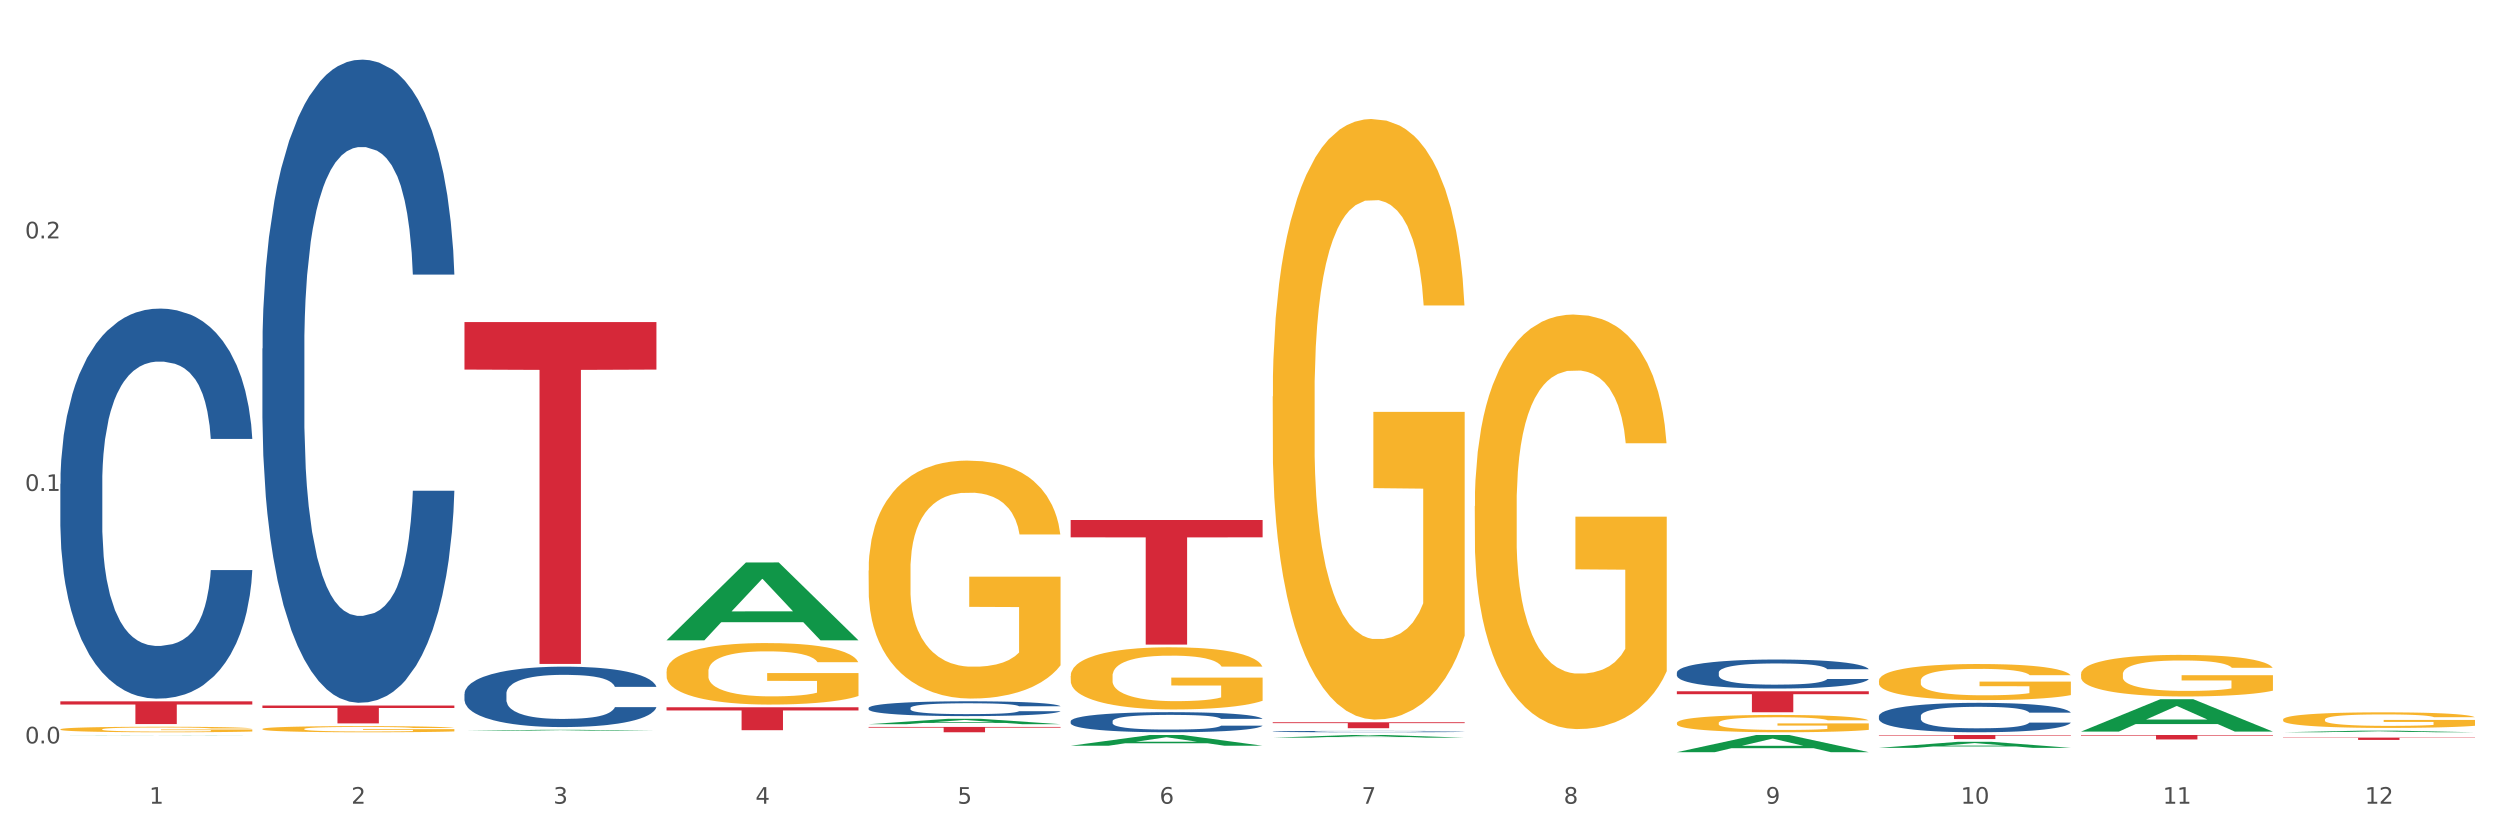 <?xml version="1.0" encoding="utf-8" standalone="no"?>
<!DOCTYPE svg PUBLIC "-//W3C//DTD SVG 1.1//EN"
  "http://www.w3.org/Graphics/SVG/1.1/DTD/svg11.dtd">
<svg xmlns:xlink="http://www.w3.org/1999/xlink" width="1080pt" height="360pt" viewBox="0 0 1080 360" xmlns="http://www.w3.org/2000/svg" version="1.1">
 <rect x="0" y="0" width="1080" height="360" fill="#333333" stroke="none"/>
 <defs>
  <style type="text/css">*{stroke-linejoin: round; stroke-linecap: butt}</style>
 </defs>
 <g id="figure_1">
  <g id="patch_1">
   <path d="M 0 360 
L 1080 360 
L 1080 0 
L 0 0 
z
" style="fill: #ffffff; stroke: #ffffff; stroke-linejoin: miter"/>
  </g>
  <g id="axes_1">
   <g id="matplotlib.axis_1">
    <g id="xtick_1">
     <g id="text_1">
      <!-- 1 -->
      <g style="fill: #4d4d4d" transform="translate(64.476 347.204) scale(0.096 -0.096)">
       <defs>
        <path id="DejaVuSans-31" d="M 794 531 
L 1825 531 
L 1825 4091 
L 703 3866 
L 703 4441 
L 1819 4666 
L 2450 4666 
L 2450 531 
L 3481 531 
L 3481 0 
L 794 0 
L 794 531 
z
" transform="scale(0.016)"/>
       </defs>
       <use xlink:href="#DejaVuSans-31"/>
      </g>
     </g>
    </g>
    <g id="xtick_2">
     <g id="text_2">
      <!-- 2 -->
      <g style="fill: #4d4d4d" transform="translate(151.768 347.204) scale(0.096 -0.096)">
       <defs>
        <path id="DejaVuSans-32" d="M 1228 531 
L 3431 531 
L 3431 0 
L 469 0 
L 469 531 
Q 828 903 1448 1529 
Q 2069 2156 2228 2338 
Q 2531 2678 2651 2914 
Q 2772 3150 2772 3378 
Q 2772 3750 2511 3984 
Q 2250 4219 1831 4219 
Q 1534 4219 1204 4116 
Q 875 4013 500 3803 
L 500 4441 
Q 881 4594 1212 4672 
Q 1544 4750 1819 4750 
Q 2544 4750 2975 4387 
Q 3406 4025 3406 3419 
Q 3406 3131 3298 2873 
Q 3191 2616 2906 2266 
Q 2828 2175 2409 1742 
Q 1991 1309 1228 531 
z
" transform="scale(0.016)"/>
       </defs>
       <use xlink:href="#DejaVuSans-32"/>
      </g>
     </g>
    </g>
    <g id="xtick_3">
     <g id="text_3">
      <!-- 3 -->
      <g style="fill: #4d4d4d" transform="translate(239.059 347.204) scale(0.096 -0.096)">
       <defs>
        <path id="DejaVuSans-33" d="M 2597 2516 
Q 3050 2419 3304 2112 
Q 3559 1806 3559 1356 
Q 3559 666 3084 287 
Q 2609 -91 1734 -91 
Q 1441 -91 1130 -33 
Q 819 25 488 141 
L 488 750 
Q 750 597 1062 519 
Q 1375 441 1716 441 
Q 2309 441 2620 675 
Q 2931 909 2931 1356 
Q 2931 1769 2642 2001 
Q 2353 2234 1838 2234 
L 1294 2234 
L 1294 2753 
L 1863 2753 
Q 2328 2753 2575 2939 
Q 2822 3125 2822 3475 
Q 2822 3834 2567 4026 
Q 2313 4219 1838 4219 
Q 1578 4219 1281 4162 
Q 984 4106 628 3988 
L 628 4550 
Q 988 4650 1302 4700 
Q 1616 4750 1894 4750 
Q 2613 4750 3031 4423 
Q 3450 4097 3450 3541 
Q 3450 3153 3228 2886 
Q 3006 2619 2597 2516 
z
" transform="scale(0.016)"/>
       </defs>
       <use xlink:href="#DejaVuSans-33"/>
      </g>
     </g>
    </g>
    <g id="xtick_4">
     <g id="text_4">
      <!-- 4 -->
      <g style="fill: #4d4d4d" transform="translate(326.351 347.204) scale(0.096 -0.096)">
       <defs>
        <path id="DejaVuSans-34" d="M 2419 4116 
L 825 1625 
L 2419 1625 
L 2419 4116 
z
M 2253 4666 
L 3047 4666 
L 3047 1625 
L 3713 1625 
L 3713 1100 
L 3047 1100 
L 3047 0 
L 2419 0 
L 2419 1100 
L 313 1100 
L 313 1709 
L 2253 4666 
z
" transform="scale(0.016)"/>
       </defs>
       <use xlink:href="#DejaVuSans-34"/>
      </g>
     </g>
    </g>
    <g id="xtick_5">
     <g id="text_5">
      <!-- 5 -->
      <g style="fill: #4d4d4d" transform="translate(413.642 347.204) scale(0.096 -0.096)">
       <defs>
        <path id="DejaVuSans-35" d="M 691 4666 
L 3169 4666 
L 3169 4134 
L 1269 4134 
L 1269 2991 
Q 1406 3038 1543 3061 
Q 1681 3084 1819 3084 
Q 2600 3084 3056 2656 
Q 3513 2228 3513 1497 
Q 3513 744 3044 326 
Q 2575 -91 1722 -91 
Q 1428 -91 1123 -41 
Q 819 9 494 109 
L 494 744 
Q 775 591 1075 516 
Q 1375 441 1709 441 
Q 2250 441 2565 725 
Q 2881 1009 2881 1497 
Q 2881 1984 2565 2268 
Q 2250 2553 1709 2553 
Q 1456 2553 1204 2497 
Q 953 2441 691 2322 
L 691 4666 
z
" transform="scale(0.016)"/>
       </defs>
       <use xlink:href="#DejaVuSans-35"/>
      </g>
     </g>
    </g>
    <g id="xtick_6">
     <g id="text_6">
      <!-- 6 -->
      <g style="fill: #4d4d4d" transform="translate(500.934 347.204) scale(0.096 -0.096)">
       <defs>
        <path id="DejaVuSans-36" d="M 2113 2584 
Q 1688 2584 1439 2293 
Q 1191 2003 1191 1497 
Q 1191 994 1439 701 
Q 1688 409 2113 409 
Q 2538 409 2786 701 
Q 3034 994 3034 1497 
Q 3034 2003 2786 2293 
Q 2538 2584 2113 2584 
z
M 3366 4563 
L 3366 3988 
Q 3128 4100 2886 4159 
Q 2644 4219 2406 4219 
Q 1781 4219 1451 3797 
Q 1122 3375 1075 2522 
Q 1259 2794 1537 2939 
Q 1816 3084 2150 3084 
Q 2853 3084 3261 2657 
Q 3669 2231 3669 1497 
Q 3669 778 3244 343 
Q 2819 -91 2113 -91 
Q 1303 -91 875 529 
Q 447 1150 447 2328 
Q 447 3434 972 4092 
Q 1497 4750 2381 4750 
Q 2619 4750 2861 4703 
Q 3103 4656 3366 4563 
z
" transform="scale(0.016)"/>
       </defs>
       <use xlink:href="#DejaVuSans-36"/>
      </g>
     </g>
    </g>
    <g id="xtick_7">
     <g id="text_7">
      <!-- 7 -->
      <g style="fill: #4d4d4d" transform="translate(588.225 347.204) scale(0.096 -0.096)">
       <defs>
        <path id="DejaVuSans-37" d="M 525 4666 
L 3525 4666 
L 3525 4397 
L 1831 0 
L 1172 0 
L 2766 4134 
L 525 4134 
L 525 4666 
z
" transform="scale(0.016)"/>
       </defs>
       <use xlink:href="#DejaVuSans-37"/>
      </g>
     </g>
    </g>
    <g id="xtick_8">
     <g id="text_8">
      <!-- 8 -->
      <g style="fill: #4d4d4d" transform="translate(675.517 347.204) scale(0.096 -0.096)">
       <defs>
        <path id="DejaVuSans-38" d="M 2034 2216 
Q 1584 2216 1326 1975 
Q 1069 1734 1069 1313 
Q 1069 891 1326 650 
Q 1584 409 2034 409 
Q 2484 409 2743 651 
Q 3003 894 3003 1313 
Q 3003 1734 2745 1975 
Q 2488 2216 2034 2216 
z
M 1403 2484 
Q 997 2584 770 2862 
Q 544 3141 544 3541 
Q 544 4100 942 4425 
Q 1341 4750 2034 4750 
Q 2731 4750 3128 4425 
Q 3525 4100 3525 3541 
Q 3525 3141 3298 2862 
Q 3072 2584 2669 2484 
Q 3125 2378 3379 2068 
Q 3634 1759 3634 1313 
Q 3634 634 3220 271 
Q 2806 -91 2034 -91 
Q 1263 -91 848 271 
Q 434 634 434 1313 
Q 434 1759 690 2068 
Q 947 2378 1403 2484 
z
M 1172 3481 
Q 1172 3119 1398 2916 
Q 1625 2713 2034 2713 
Q 2441 2713 2670 2916 
Q 2900 3119 2900 3481 
Q 2900 3844 2670 4047 
Q 2441 4250 2034 4250 
Q 1625 4250 1398 4047 
Q 1172 3844 1172 3481 
z
" transform="scale(0.016)"/>
       </defs>
       <use xlink:href="#DejaVuSans-38"/>
      </g>
     </g>
    </g>
    <g id="xtick_9">
     <g id="text_9">
      <!-- 9 -->
      <g style="fill: #4d4d4d" transform="translate(762.808 347.204) scale(0.096 -0.096)">
       <defs>
        <path id="DejaVuSans-39" d="M 703 97 
L 703 672 
Q 941 559 1184 500 
Q 1428 441 1663 441 
Q 2288 441 2617 861 
Q 2947 1281 2994 2138 
Q 2813 1869 2534 1725 
Q 2256 1581 1919 1581 
Q 1219 1581 811 2004 
Q 403 2428 403 3163 
Q 403 3881 828 4315 
Q 1253 4750 1959 4750 
Q 2769 4750 3195 4129 
Q 3622 3509 3622 2328 
Q 3622 1225 3098 567 
Q 2575 -91 1691 -91 
Q 1453 -91 1209 -44 
Q 966 3 703 97 
z
M 1959 2075 
Q 2384 2075 2632 2365 
Q 2881 2656 2881 3163 
Q 2881 3666 2632 3958 
Q 2384 4250 1959 4250 
Q 1534 4250 1286 3958 
Q 1038 3666 1038 3163 
Q 1038 2656 1286 2365 
Q 1534 2075 1959 2075 
z
" transform="scale(0.016)"/>
       </defs>
       <use xlink:href="#DejaVuSans-39"/>
      </g>
     </g>
    </g>
    <g id="xtick_10">
     <g id="text_10">
      <!-- 10 -->
      <g style="fill: #4d4d4d" transform="translate(847.046 347.204) scale(0.096 -0.096)">
       <defs>
        <path id="DejaVuSans-30" d="M 2034 4250 
Q 1547 4250 1301 3770 
Q 1056 3291 1056 2328 
Q 1056 1369 1301 889 
Q 1547 409 2034 409 
Q 2525 409 2770 889 
Q 3016 1369 3016 2328 
Q 3016 3291 2770 3770 
Q 2525 4250 2034 4250 
z
M 2034 4750 
Q 2819 4750 3233 4129 
Q 3647 3509 3647 2328 
Q 3647 1150 3233 529 
Q 2819 -91 2034 -91 
Q 1250 -91 836 529 
Q 422 1150 422 2328 
Q 422 3509 836 4129 
Q 1250 4750 2034 4750 
z
" transform="scale(0.016)"/>
       </defs>
       <use xlink:href="#DejaVuSans-31"/>
       <use xlink:href="#DejaVuSans-30" transform="translate(63.623 0)"/>
      </g>
     </g>
    </g>
    <g id="xtick_11">
     <g id="text_11">
      <!-- 11 -->
      <g style="fill: #4d4d4d" transform="translate(934.337 347.204) scale(0.096 -0.096)">
       <use xlink:href="#DejaVuSans-31"/>
       <use xlink:href="#DejaVuSans-31" transform="translate(63.623 0)"/>
      </g>
     </g>
    </g>
    <g id="xtick_12">
     <g id="text_12">
      <!-- 12 -->
      <g style="fill: #4d4d4d" transform="translate(1021.629 347.204) scale(0.096 -0.096)">
       <use xlink:href="#DejaVuSans-31"/>
       <use xlink:href="#DejaVuSans-32" transform="translate(63.623 0)"/>
      </g>
     </g>
    </g>
    <g id="xtick_13"/>
    <g id="xtick_14"/>
    <g id="xtick_15"/>
    <g id="xtick_16"/>
    <g id="xtick_17"/>
    <g id="xtick_18"/>
    <g id="xtick_19"/>
    <g id="xtick_20"/>
    <g id="xtick_21"/>
    <g id="xtick_22"/>
    <g id="xtick_23"/>
   </g>
   <g id="matplotlib.axis_2">
    <g id="ytick_1">
     <g id="text_13">
      <!-- 0.0 -->
      <g style="fill: #4d4d4d" transform="translate(10.8 321.16) scale(0.096 -0.096)">
       <defs>
        <path id="DejaVuSans-2e" d="M 684 794 
L 1344 794 
L 1344 0 
L 684 0 
L 684 794 
z
" transform="scale(0.016)"/>
       </defs>
       <use xlink:href="#DejaVuSans-30"/>
       <use xlink:href="#DejaVuSans-2e" transform="translate(63.623 0)"/>
       <use xlink:href="#DejaVuSans-30" transform="translate(95.41 0)"/>
      </g>
     </g>
    </g>
    <g id="ytick_2">
     <g id="text_14">
      <!-- 0.1 -->
      <g style="fill: #4d4d4d" transform="translate(10.8 212.076) scale(0.096 -0.096)">
       <use xlink:href="#DejaVuSans-30"/>
       <use xlink:href="#DejaVuSans-2e" transform="translate(63.623 0)"/>
       <use xlink:href="#DejaVuSans-31" transform="translate(95.41 0)"/>
      </g>
     </g>
    </g>
    <g id="ytick_3">
     <g id="text_15">
      <!-- 0.2 -->
      <g style="fill: #4d4d4d" transform="translate(10.8 102.993) scale(0.096 -0.096)">
       <use xlink:href="#DejaVuSans-30"/>
       <use xlink:href="#DejaVuSans-2e" transform="translate(63.623 0)"/>
       <use xlink:href="#DejaVuSans-32" transform="translate(95.41 0)"/>
      </g>
     </g>
    </g>
    <g id="ytick_4"/>
    <g id="ytick_5"/>
    <g id="ytick_6"/>
   </g>
   <g id="PolyCollection_1">
    <path d="M 26.067 317.602 
L 26.152 317.602 
L 60.349 317.513 
L 74.541 317.513 
L 108.994 317.603 
L 92.579 317.603 
L 85.142 317.582 
L 49.834 317.582 
L 49.577 317.582 
L 42.396 317.603 
L 26.067 317.603 
L 26.067 317.602 
L 54.279 317.569 
L 80.696 317.569 
L 67.616 317.532 
L 67.445 317.532 
L 67.274 317.532 
L 54.194 317.569 
L 54.279 317.569 
L 26.067 317.602 
z
" clip-path="url(#p6ba749f382)" style="fill: #109648"/>
    <path d="M 811.69 317.513 
L 894.617 317.513 
L 894.617 317.759 
L 861.997 317.761 
L 861.997 319.284 
L 844.114 319.284 
L 844.114 317.761 
L 811.69 317.759 
L 811.69 317.514 
L 811.69 317.513 
z
" clip-path="url(#p6ba749f382)" style="fill: #d62839"/>
    <path d="M 113.358 314.914 
L 113.456 314.911 
L 113.456 314.824 
L 113.652 314.749 
L 114.631 314.566 
L 116.1 314.416 
L 117.177 314.335 
L 118.254 314.27 
L 119.527 314.204 
L 121.093 314.136 
L 123.932 314.036 
L 125.695 313.985 
L 127.849 313.932 
L 131.765 313.854 
L 134.604 313.81 
L 137.541 313.774 
L 142.339 313.73 
L 145.472 313.71 
L 148.801 313.696 
L 152.815 313.686 
L 155.85 313.684 
L 162.508 313.691 
L 168.186 313.713 
L 170.928 313.73 
L 174.452 313.759 
L 176.312 313.779 
L 179.348 313.817 
L 182.481 313.869 
L 184.634 313.912 
L 187.865 313.995 
L 190.313 314.078 
L 192.565 314.18 
L 193.74 314.25 
L 194.621 314.316 
L 195.404 314.391 
L 196.187 314.51 
L 178.564 314.51 
L 177.879 314.425 
L 176.802 314.345 
L 175.235 314.267 
L 173.865 314.219 
L 171.515 314.158 
L 169.361 314.119 
L 167.109 314.09 
L 164.368 314.065 
L 162.214 314.053 
L 159.179 314.044 
L 153.206 314.046 
L 149.192 314.065 
L 146.451 314.09 
L 144.689 314.112 
L 143.122 314.136 
L 141.36 314.17 
L 139.304 314.221 
L 137.835 314.267 
L 136.367 314.326 
L 135.192 314.384 
L 134.115 314.452 
L 133.234 314.525 
L 132.548 314.6 
L 131.961 314.693 
L 131.471 314.846 
L 131.471 315.179 
L 131.667 315.254 
L 132.157 315.354 
L 132.744 315.429 
L 133.723 315.519 
L 134.604 315.58 
L 136.269 315.668 
L 138.129 315.74 
L 139.597 315.787 
L 141.066 315.826 
L 143.612 315.879 
L 146.451 315.923 
L 148.899 315.95 
L 152.227 315.974 
L 154.479 315.984 
L 156.437 315.988 
L 161.235 315.988 
L 164.662 315.981 
L 168.48 315.964 
L 171.417 315.942 
L 173.865 315.915 
L 176.606 315.872 
L 178.368 315.83 
L 178.368 315.322 
L 156.829 315.32 
L 156.829 314.982 
L 196.285 314.982 
L 196.285 315.974 
L 194.621 316.025 
L 192.761 316.071 
L 190.803 316.112 
L 187.865 316.163 
L 184.341 316.212 
L 181.208 316.246 
L 177.879 316.275 
L 173.963 316.302 
L 168.872 316.326 
L 165.738 316.336 
L 161.822 316.343 
L 157.221 316.346 
L 153.206 316.341 
L 149.29 316.329 
L 145.178 316.307 
L 141.164 316.275 
L 138.129 316.244 
L 135.094 316.205 
L 131.863 316.154 
L 129.317 316.105 
L 127.359 316.061 
L 125.205 316.005 
L 122.855 315.932 
L 121.093 315.867 
L 119.527 315.799 
L 117.862 315.711 
L 116.687 315.636 
L 115.512 315.541 
L 114.827 315.471 
L 114.044 315.361 
L 113.456 315.208 
L 113.358 314.914 
z
" clip-path="url(#p6ba749f382)" style="fill: #f7b32b"/>
    <path d="M 549.816 312.025 
L 632.743 312.025 
L 632.743 312.38 
L 600.122 312.382 
L 600.122 314.578 
L 582.24 314.578 
L 582.24 312.382 
L 549.816 312.38 
L 549.816 312.027 
L 549.816 312.025 
z
" clip-path="url(#p6ba749f382)" style="fill: #d62839"/>
    <path d="M 462.524 224.64 
L 545.451 224.64 
L 545.451 232.119 
L 512.831 232.169 
L 512.831 278.455 
L 494.948 278.455 
L 494.948 232.169 
L 462.524 232.119 
L 462.524 224.691 
L 462.524 224.64 
z
" clip-path="url(#p6ba749f382)" style="fill: #d62839"/>
    <path d="M 375.233 314.022 
L 458.16 314.022 
L 458.16 314.345 
L 425.539 314.347 
L 425.539 316.346 
L 407.657 316.346 
L 407.657 314.347 
L 375.233 314.345 
L 375.233 314.024 
L 375.233 314.022 
z
" clip-path="url(#p6ba749f382)" style="fill: #d62839"/>
    <path d="M 287.941 305.548 
L 370.868 305.548 
L 370.868 306.923 
L 338.248 306.933 
L 338.248 315.448 
L 320.365 315.448 
L 320.365 306.933 
L 287.941 306.923 
L 287.941 305.557 
L 287.941 305.548 
z
" clip-path="url(#p6ba749f382)" style="fill: #d62839"/>
    <path d="M 200.65 139.136 
L 283.577 139.136 
L 283.577 159.66 
L 250.956 159.798 
L 250.956 286.825 
L 233.074 286.825 
L 233.074 159.798 
L 200.65 159.66 
L 200.65 139.274 
L 200.65 139.136 
z
" clip-path="url(#p6ba749f382)" style="fill: #d62839"/>
    <path d="M 113.358 304.777 
L 196.285 304.777 
L 196.285 305.852 
L 163.665 305.859 
L 163.665 312.517 
L 145.782 312.517 
L 145.782 305.859 
L 113.358 305.852 
L 113.358 304.784 
L 113.358 304.777 
z
" clip-path="url(#p6ba749f382)" style="fill: #d62839"/>
    <path d="M 26.067 302.986 
L 108.994 302.986 
L 108.994 304.348 
L 76.373 304.357 
L 76.373 312.789 
L 58.491 312.789 
L 58.491 304.357 
L 26.067 304.348 
L 26.067 302.995 
L 26.067 302.986 
z
" clip-path="url(#p6ba749f382)" style="fill: #d62839"/>
    <path d="M 26.067 209.019 
L 26.165 208.865 
L 26.165 204.556 
L 26.459 198.708 
L 27.537 187.935 
L 28.91 179.779 
L 31.262 170.237 
L 32.536 166.236 
L 34.203 161.773 
L 37.634 154.54 
L 41.555 148.384 
L 44.299 144.998 
L 46.358 142.844 
L 50.965 138.996 
L 53.611 137.303 
L 56.356 135.918 
L 58.708 134.995 
L 62.629 133.918 
L 65.766 133.456 
L 69.393 133.302 
L 72.432 133.456 
L 76.45 134.072 
L 82.332 135.918 
L 84.586 136.996 
L 87.625 138.842 
L 90.762 141.305 
L 93.31 143.767 
L 96.251 147.307 
L 99.29 151.924 
L 102.23 157.772 
L 104.289 163.158 
L 105.955 168.852 
L 107.426 175.778 
L 108.504 183.318 
L 108.994 189.628 
L 91.056 189.628 
L 90.566 183.934 
L 89.585 177.778 
L 88.605 173.623 
L 87.527 170.237 
L 85.861 166.39 
L 84.39 163.928 
L 81.94 161.003 
L 79.685 159.157 
L 77.823 158.079 
L 75.568 157.156 
L 70.765 156.233 
L 67.334 156.233 
L 65.178 156.54 
L 62.531 157.31 
L 60.277 158.387 
L 57.63 160.234 
L 55.572 162.235 
L 53.513 164.851 
L 52.337 166.698 
L 50.573 170.083 
L 49.396 172.853 
L 47.828 177.624 
L 46.946 181.01 
L 45.377 189.782 
L 44.691 196.246 
L 44.397 200.709 
L 44.201 205.633 
L 44.201 229.641 
L 44.789 240.414 
L 45.279 245.031 
L 46.064 250.263 
L 47.534 257.035 
L 49.69 263.652 
L 51.945 268.423 
L 53.807 271.347 
L 55.572 273.502 
L 57.336 275.194 
L 59.493 276.733 
L 61.257 277.657 
L 63.904 278.58 
L 67.04 279.042 
L 69.491 279.042 
L 74.49 278.272 
L 76.745 277.503 
L 78.901 276.426 
L 81.254 274.733 
L 83.116 272.886 
L 84.194 271.501 
L 85.959 268.577 
L 87.331 265.499 
L 88.507 261.959 
L 89.291 258.881 
L 90.174 254.265 
L 90.86 249.032 
L 91.056 246.262 
L 108.994 246.262 
L 108.602 251.802 
L 107.916 257.189 
L 106.543 264.422 
L 105.465 268.577 
L 103.799 273.656 
L 102.034 277.965 
L 99.584 282.735 
L 97.329 286.275 
L 94.977 289.353 
L 92.428 292.123 
L 87.821 295.97 
L 86.155 297.048 
L 82.626 298.895 
L 79.881 299.972 
L 75.862 301.049 
L 71.745 301.665 
L 67.432 301.819 
L 63.61 301.511 
L 59.395 300.587 
L 56.748 299.664 
L 53.807 298.279 
L 50.377 296.124 
L 47.142 293.508 
L 44.103 290.43 
L 41.26 286.891 
L 38.614 282.889 
L 35.183 276.272 
L 32.634 269.808 
L 30.772 263.806 
L 29.498 258.728 
L 28.223 252.264 
L 27.537 247.801 
L 26.459 237.028 
L 26.067 227.025 
L 26.067 209.019 
z
" clip-path="url(#p6ba749f382)" style="fill: #255c99"/>
    <path d="M 113.358 150.602 
L 113.456 150.348 
L 113.456 143.243 
L 113.751 133.601 
L 114.829 115.839 
L 116.201 102.39 
L 118.554 86.658 
L 119.828 80.061 
L 121.494 72.702 
L 124.925 60.776 
L 128.846 50.626 
L 131.591 45.044 
L 133.649 41.492 
L 138.256 35.148 
L 140.903 32.357 
L 143.647 30.073 
L 146 28.551 
L 149.921 26.774 
L 153.058 26.013 
L 156.684 25.759 
L 159.723 26.013 
L 163.742 27.028 
L 169.623 30.073 
L 171.878 31.849 
L 174.916 34.894 
L 178.053 38.954 
L 180.602 43.014 
L 183.542 48.85 
L 186.581 56.463 
L 189.522 66.105 
L 191.58 74.986 
L 193.247 84.374 
L 194.717 95.793 
L 195.795 108.226 
L 196.285 118.63 
L 178.347 118.63 
L 177.857 109.241 
L 176.877 99.092 
L 175.897 92.241 
L 174.818 86.658 
L 173.152 80.315 
L 171.682 76.255 
L 169.231 71.433 
L 166.977 68.389 
L 165.114 66.612 
L 162.86 65.09 
L 158.057 63.567 
L 154.626 63.567 
L 152.469 64.075 
L 149.823 65.344 
L 147.568 67.12 
L 144.922 70.165 
L 142.863 73.463 
L 140.805 77.777 
L 139.628 80.822 
L 137.864 86.404 
L 136.688 90.972 
L 135.119 98.838 
L 134.237 104.42 
L 132.669 118.884 
L 131.983 129.541 
L 131.689 136.9 
L 131.493 145.019 
L 131.493 184.603 
L 132.081 202.366 
L 132.571 209.978 
L 133.355 218.605 
L 134.825 229.77 
L 136.982 240.681 
L 139.236 248.547 
L 141.099 253.368 
L 142.863 256.921 
L 144.628 259.712 
L 146.784 262.249 
L 148.548 263.772 
L 151.195 265.294 
L 154.332 266.055 
L 156.782 266.055 
L 161.781 264.787 
L 164.036 263.518 
L 166.192 261.742 
L 168.545 258.951 
L 170.407 255.906 
L 171.486 253.622 
L 173.25 248.801 
L 174.622 243.726 
L 175.799 237.89 
L 176.583 232.815 
L 177.465 225.203 
L 178.151 216.575 
L 178.347 212.008 
L 196.285 212.008 
L 195.893 221.143 
L 195.207 230.024 
L 193.835 241.95 
L 192.757 248.801 
L 191.09 257.174 
L 189.326 264.279 
L 186.875 272.145 
L 184.621 277.981 
L 182.268 283.056 
L 179.72 287.624 
L 175.113 293.967 
L 173.446 295.743 
L 169.917 298.788 
L 167.173 300.565 
L 163.154 302.341 
L 159.037 303.356 
L 154.724 303.61 
L 150.901 303.102 
L 146.686 301.58 
L 144.039 300.057 
L 141.099 297.773 
L 137.668 294.221 
L 134.433 289.907 
L 131.395 284.832 
L 128.552 278.996 
L 125.905 272.399 
L 122.475 261.488 
L 119.926 250.831 
L 118.064 240.935 
L 116.789 232.561 
L 115.515 221.904 
L 114.829 214.545 
L 113.751 196.783 
L 113.358 180.29 
L 113.358 150.602 
z
" clip-path="url(#p6ba749f382)" style="fill: #255c99"/>
    <path d="M 200.65 299.721 
L 200.748 299.697 
L 200.748 299.03 
L 201.042 298.124 
L 202.12 296.455 
L 203.493 295.191 
L 205.845 293.713 
L 207.119 293.093 
L 208.786 292.402 
L 212.217 291.281 
L 216.137 290.328 
L 218.882 289.803 
L 220.941 289.47 
L 225.548 288.874 
L 228.194 288.611 
L 230.939 288.397 
L 233.291 288.254 
L 237.212 288.087 
L 240.349 288.015 
L 243.976 287.992 
L 247.014 288.015 
L 251.033 288.111 
L 256.915 288.397 
L 259.169 288.564 
L 262.208 288.85 
L 265.345 289.231 
L 267.893 289.613 
L 270.834 290.161 
L 273.873 290.876 
L 276.813 291.782 
L 278.872 292.617 
L 280.538 293.499 
L 282.008 294.571 
L 283.087 295.74 
L 283.577 296.717 
L 265.639 296.717 
L 265.149 295.835 
L 264.168 294.881 
L 263.188 294.238 
L 262.11 293.713 
L 260.444 293.117 
L 258.973 292.736 
L 256.523 292.283 
L 254.268 291.997 
L 252.406 291.83 
L 250.151 291.687 
L 245.348 291.544 
L 241.917 291.544 
L 239.761 291.591 
L 237.114 291.711 
L 234.86 291.877 
L 232.213 292.164 
L 230.155 292.473 
L 228.096 292.879 
L 226.92 293.165 
L 225.156 293.689 
L 223.979 294.118 
L 222.411 294.857 
L 221.529 295.382 
L 219.96 296.741 
L 219.274 297.742 
L 218.98 298.434 
L 218.784 299.196 
L 218.784 302.915 
L 219.372 304.584 
L 219.862 305.299 
L 220.646 306.11 
L 222.117 307.159 
L 224.273 308.184 
L 226.528 308.923 
L 228.39 309.376 
L 230.155 309.71 
L 231.919 309.972 
L 234.076 310.211 
L 235.84 310.354 
L 238.487 310.497 
L 241.623 310.568 
L 244.074 310.568 
L 249.073 310.449 
L 251.327 310.33 
L 253.484 310.163 
L 255.837 309.901 
L 257.699 309.615 
L 258.777 309.4 
L 260.542 308.947 
L 261.914 308.47 
L 263.09 307.922 
L 263.874 307.445 
L 264.757 306.73 
L 265.443 305.919 
L 265.639 305.49 
L 283.577 305.49 
L 283.185 306.348 
L 282.499 307.183 
L 281.126 308.303 
L 280.048 308.947 
L 278.382 309.734 
L 276.617 310.401 
L 274.167 311.14 
L 271.912 311.689 
L 269.56 312.165 
L 267.011 312.595 
L 262.404 313.191 
L 260.738 313.357 
L 257.209 313.644 
L 254.464 313.81 
L 250.445 313.977 
L 246.328 314.073 
L 242.015 314.097 
L 238.192 314.049 
L 233.978 313.906 
L 231.331 313.763 
L 228.39 313.548 
L 224.959 313.214 
L 221.725 312.809 
L 218.686 312.332 
L 215.843 311.784 
L 213.197 311.164 
L 209.766 310.139 
L 207.217 309.138 
L 205.355 308.208 
L 204.081 307.421 
L 202.806 306.42 
L 202.12 305.729 
L 201.042 304.06 
L 200.65 302.51 
L 200.65 299.721 
z
" clip-path="url(#p6ba749f382)" style="fill: #255c99"/>
    <path d="M 898.982 317.513 
L 981.909 317.513 
L 981.909 317.783 
L 949.288 317.785 
L 949.288 319.458 
L 931.406 319.458 
L 931.406 317.785 
L 898.982 317.783 
L 898.982 317.515 
L 898.982 317.513 
z
" clip-path="url(#p6ba749f382)" style="fill: #d62839"/>
    <path d="M 375.233 305.83 
L 375.331 305.824 
L 375.331 305.66 
L 375.625 305.438 
L 376.703 305.028 
L 378.076 304.718 
L 380.428 304.355 
L 381.702 304.203 
L 383.369 304.034 
L 386.799 303.759 
L 390.72 303.525 
L 393.465 303.396 
L 395.523 303.314 
L 400.131 303.168 
L 402.777 303.103 
L 405.522 303.051 
L 407.874 303.016 
L 411.795 302.975 
L 414.932 302.957 
L 418.559 302.951 
L 421.597 302.957 
L 425.616 302.981 
L 431.498 303.051 
L 433.752 303.092 
L 436.791 303.162 
L 439.928 303.256 
L 442.476 303.349 
L 445.417 303.484 
L 448.456 303.659 
L 451.396 303.882 
L 453.455 304.086 
L 455.121 304.303 
L 456.591 304.566 
L 457.67 304.853 
L 458.16 305.093 
L 440.222 305.093 
L 439.732 304.876 
L 438.751 304.642 
L 437.771 304.484 
L 436.693 304.355 
L 435.026 304.209 
L 433.556 304.116 
L 431.106 304.004 
L 428.851 303.934 
L 426.989 303.893 
L 424.734 303.858 
L 419.931 303.823 
L 416.5 303.823 
L 414.344 303.835 
L 411.697 303.864 
L 409.443 303.905 
L 406.796 303.975 
L 404.738 304.051 
L 402.679 304.151 
L 401.503 304.221 
L 399.738 304.35 
L 398.562 304.455 
L 396.994 304.636 
L 396.112 304.765 
L 394.543 305.098 
L 393.857 305.344 
L 393.563 305.514 
L 393.367 305.701 
L 393.367 306.614 
L 393.955 307.023 
L 394.445 307.199 
L 395.229 307.398 
L 396.7 307.655 
L 398.856 307.907 
L 401.111 308.088 
L 402.973 308.199 
L 404.738 308.281 
L 406.502 308.345 
L 408.658 308.404 
L 410.423 308.439 
L 413.069 308.474 
L 416.206 308.492 
L 418.657 308.492 
L 423.656 308.462 
L 425.91 308.433 
L 428.067 308.392 
L 430.419 308.328 
L 432.282 308.258 
L 433.36 308.205 
L 435.125 308.094 
L 436.497 307.977 
L 437.673 307.842 
L 438.457 307.725 
L 439.339 307.55 
L 440.026 307.351 
L 440.222 307.245 
L 458.16 307.245 
L 457.768 307.456 
L 457.082 307.661 
L 455.709 307.936 
L 454.631 308.094 
L 452.965 308.287 
L 451.2 308.451 
L 448.75 308.632 
L 446.495 308.767 
L 444.143 308.884 
L 441.594 308.989 
L 436.987 309.135 
L 435.321 309.176 
L 431.792 309.246 
L 429.047 309.287 
L 425.028 309.328 
L 420.911 309.352 
L 416.598 309.357 
L 412.775 309.346 
L 408.56 309.311 
L 405.914 309.276 
L 402.973 309.223 
L 399.542 309.141 
L 396.308 309.042 
L 393.269 308.925 
L 390.426 308.79 
L 387.78 308.638 
L 384.349 308.386 
L 381.8 308.141 
L 379.938 307.912 
L 378.664 307.719 
L 377.389 307.474 
L 376.703 307.304 
L 375.625 306.894 
L 375.233 306.514 
L 375.233 305.83 
z
" clip-path="url(#p6ba749f382)" style="fill: #255c99"/>
    <path d="M 549.816 316.015 
L 549.914 316.014 
L 549.914 315.999 
L 550.208 315.978 
L 551.286 315.94 
L 552.658 315.911 
L 555.011 315.876 
L 556.285 315.862 
L 557.952 315.846 
L 561.382 315.82 
L 565.303 315.799 
L 568.048 315.786 
L 570.106 315.779 
L 574.713 315.765 
L 577.36 315.759 
L 580.105 315.754 
L 582.457 315.751 
L 586.378 315.747 
L 589.515 315.745 
L 593.142 315.745 
L 596.18 315.745 
L 600.199 315.747 
L 606.081 315.754 
L 608.335 315.758 
L 611.374 315.765 
L 614.511 315.773 
L 617.059 315.782 
L 620 315.795 
L 623.038 315.811 
L 625.979 315.832 
L 628.038 315.851 
L 629.704 315.872 
L 631.174 315.896 
L 632.253 315.923 
L 632.743 315.946 
L 614.805 315.946 
L 614.314 315.925 
L 613.334 315.903 
L 612.354 315.889 
L 611.276 315.876 
L 609.609 315.863 
L 608.139 315.854 
L 605.689 315.844 
L 603.434 315.837 
L 601.572 315.833 
L 599.317 315.83 
L 594.514 315.827 
L 591.083 315.827 
L 588.927 315.828 
L 586.28 315.83 
L 584.026 315.834 
L 581.379 315.841 
L 579.321 315.848 
L 577.262 315.857 
L 576.086 315.864 
L 574.321 315.876 
L 573.145 315.886 
L 571.577 315.903 
L 570.695 315.915 
L 569.126 315.946 
L 568.44 315.969 
L 568.146 315.985 
L 567.95 316.003 
L 567.95 316.088 
L 568.538 316.127 
L 569.028 316.143 
L 569.812 316.162 
L 571.283 316.186 
L 573.439 316.21 
L 575.694 316.227 
L 577.556 316.237 
L 579.321 316.245 
L 581.085 316.251 
L 583.241 316.256 
L 585.006 316.26 
L 587.652 316.263 
L 590.789 316.265 
L 593.24 316.265 
L 598.239 316.262 
L 600.493 316.259 
L 602.65 316.255 
L 605.002 316.249 
L 606.865 316.243 
L 607.943 316.238 
L 609.707 316.227 
L 611.08 316.216 
L 612.256 316.204 
L 613.04 316.193 
L 613.922 316.176 
L 614.609 316.158 
L 614.805 316.148 
L 632.743 316.148 
L 632.351 316.167 
L 631.664 316.187 
L 630.292 316.212 
L 629.214 316.227 
L 627.547 316.245 
L 625.783 316.261 
L 623.333 316.278 
L 621.078 316.29 
L 618.725 316.301 
L 616.177 316.311 
L 611.57 316.325 
L 609.903 316.329 
L 606.375 316.335 
L 603.63 316.339 
L 599.611 316.343 
L 595.494 316.345 
L 591.181 316.346 
L 587.358 316.345 
L 583.143 316.341 
L 580.497 316.338 
L 577.556 316.333 
L 574.125 316.325 
L 570.891 316.316 
L 567.852 316.305 
L 565.009 316.293 
L 562.363 316.278 
L 558.932 316.255 
L 556.383 316.232 
L 554.521 316.21 
L 553.247 316.192 
L 551.972 316.169 
L 551.286 316.153 
L 550.208 316.115 
L 549.816 316.079 
L 549.816 316.015 
z
" clip-path="url(#p6ba749f382)" style="fill: #255c99"/>
    <path d="M 724.399 290.552 
L 724.497 290.541 
L 724.497 290.22 
L 724.791 289.784 
L 725.869 288.982 
L 727.241 288.375 
L 729.594 287.665 
L 730.868 287.367 
L 732.535 287.034 
L 735.965 286.496 
L 739.886 286.038 
L 742.631 285.785 
L 744.689 285.625 
L 749.296 285.339 
L 751.943 285.213 
L 754.688 285.109 
L 757.04 285.041 
L 760.961 284.961 
L 764.098 284.926 
L 767.725 284.915 
L 770.763 284.926 
L 774.782 284.972 
L 780.664 285.109 
L 782.918 285.19 
L 785.957 285.327 
L 789.093 285.51 
L 791.642 285.694 
L 794.583 285.957 
L 797.621 286.301 
L 800.562 286.737 
L 802.621 287.138 
L 804.287 287.561 
L 805.757 288.077 
L 806.835 288.639 
L 807.326 289.108 
L 789.388 289.108 
L 788.897 288.684 
L 787.917 288.226 
L 786.937 287.917 
L 785.859 287.665 
L 784.192 287.378 
L 782.722 287.195 
L 780.271 286.977 
L 778.017 286.84 
L 776.155 286.759 
L 773.9 286.691 
L 769.097 286.622 
L 765.666 286.622 
L 763.51 286.645 
L 760.863 286.702 
L 758.609 286.782 
L 755.962 286.92 
L 753.903 287.069 
L 751.845 287.264 
L 750.669 287.401 
L 748.904 287.653 
L 747.728 287.859 
L 746.16 288.215 
L 745.277 288.467 
L 743.709 289.12 
L 743.023 289.601 
L 742.729 289.933 
L 742.533 290.3 
L 742.533 292.087 
L 743.121 292.89 
L 743.611 293.233 
L 744.395 293.623 
L 745.866 294.127 
L 748.022 294.62 
L 750.277 294.975 
L 752.139 295.193 
L 753.903 295.353 
L 755.668 295.479 
L 757.824 295.594 
L 759.589 295.662 
L 762.235 295.731 
L 765.372 295.765 
L 767.823 295.765 
L 772.822 295.708 
L 775.076 295.651 
L 777.233 295.571 
L 779.585 295.445 
L 781.448 295.307 
L 782.526 295.204 
L 784.29 294.986 
L 785.663 294.757 
L 786.839 294.494 
L 787.623 294.264 
L 788.505 293.921 
L 789.191 293.531 
L 789.388 293.325 
L 807.326 293.325 
L 806.934 293.737 
L 806.247 294.138 
L 804.875 294.677 
L 803.797 294.986 
L 802.13 295.364 
L 800.366 295.685 
L 797.915 296.04 
L 795.661 296.304 
L 793.308 296.533 
L 790.76 296.739 
L 786.153 297.026 
L 784.486 297.106 
L 780.958 297.244 
L 778.213 297.324 
L 774.194 297.404 
L 770.077 297.45 
L 765.764 297.461 
L 761.941 297.438 
L 757.726 297.37 
L 755.08 297.301 
L 752.139 297.198 
L 748.708 297.037 
L 745.474 296.843 
L 742.435 296.613 
L 739.592 296.35 
L 736.946 296.052 
L 733.515 295.559 
L 730.966 295.078 
L 729.104 294.631 
L 727.829 294.253 
L 726.555 293.772 
L 725.869 293.439 
L 724.791 292.637 
L 724.399 291.893 
L 724.399 290.552 
z
" clip-path="url(#p6ba749f382)" style="fill: #255c99"/>
    <path d="M 811.69 309.338 
L 811.788 309.327 
L 811.788 309.001 
L 812.082 308.56 
L 813.161 307.746 
L 814.533 307.13 
L 816.885 306.41 
L 818.16 306.107 
L 819.826 305.77 
L 823.257 305.224 
L 827.178 304.759 
L 829.922 304.504 
L 831.981 304.341 
L 836.588 304.05 
L 839.234 303.923 
L 841.979 303.818 
L 844.332 303.748 
L 848.253 303.667 
L 851.389 303.632 
L 855.016 303.62 
L 858.055 303.632 
L 862.074 303.679 
L 867.955 303.818 
L 870.21 303.899 
L 873.248 304.039 
L 876.385 304.225 
L 878.933 304.411 
L 881.874 304.678 
L 884.913 305.027 
L 887.854 305.468 
L 889.912 305.875 
L 891.578 306.305 
L 893.049 306.828 
L 894.127 307.397 
L 894.617 307.874 
L 876.679 307.874 
L 876.189 307.444 
L 875.209 306.979 
L 874.228 306.665 
L 873.15 306.41 
L 871.484 306.119 
L 870.013 305.933 
L 867.563 305.712 
L 865.308 305.573 
L 863.446 305.491 
L 861.191 305.422 
L 856.388 305.352 
L 852.958 305.352 
L 850.801 305.375 
L 848.154 305.433 
L 845.9 305.515 
L 843.253 305.654 
L 841.195 305.805 
L 839.136 306.003 
L 837.96 306.142 
L 836.196 306.398 
L 835.019 306.607 
L 833.451 306.967 
L 832.569 307.223 
L 831.001 307.885 
L 830.314 308.374 
L 830.02 308.711 
L 829.824 309.082 
L 829.824 310.895 
L 830.412 311.709 
L 830.903 312.058 
L 831.687 312.453 
L 833.157 312.964 
L 835.314 313.464 
L 837.568 313.824 
L 839.43 314.045 
L 841.195 314.207 
L 842.959 314.335 
L 845.116 314.452 
L 846.88 314.521 
L 849.527 314.591 
L 852.664 314.626 
L 855.114 314.626 
L 860.113 314.568 
L 862.368 314.51 
L 864.524 314.428 
L 866.877 314.3 
L 868.739 314.161 
L 869.817 314.056 
L 871.582 313.836 
L 872.954 313.603 
L 874.13 313.336 
L 874.915 313.103 
L 875.797 312.755 
L 876.483 312.36 
L 876.679 312.15 
L 894.617 312.15 
L 894.225 312.569 
L 893.539 312.976 
L 892.167 313.522 
L 891.088 313.836 
L 889.422 314.219 
L 887.657 314.544 
L 885.207 314.905 
L 882.952 315.172 
L 880.6 315.404 
L 878.051 315.614 
L 873.444 315.904 
L 871.778 315.986 
L 868.249 316.125 
L 865.504 316.206 
L 861.486 316.288 
L 857.369 316.334 
L 853.056 316.346 
L 849.233 316.323 
L 845.018 316.253 
L 842.371 316.183 
L 839.43 316.078 
L 836 315.916 
L 832.765 315.718 
L 829.726 315.486 
L 826.884 315.219 
L 824.237 314.916 
L 820.806 314.417 
L 818.258 313.929 
L 816.395 313.475 
L 815.121 313.092 
L 813.847 312.604 
L 813.161 312.267 
L 812.082 311.453 
L 811.69 310.698 
L 811.69 309.338 
z
" clip-path="url(#p6ba749f382)" style="fill: #255c99"/>
    <path d="M 986.273 310.843 
L 986.371 310.837 
L 986.371 310.615 
L 986.567 310.424 
L 987.546 309.962 
L 989.014 309.581 
L 990.091 309.377 
L 991.168 309.211 
L 992.441 309.045 
L 994.008 308.872 
L 996.847 308.62 
L 998.609 308.491 
L 1000.763 308.355 
L 1004.68 308.158 
L 1007.519 308.047 
L 1010.456 307.955 
L 1015.253 307.844 
L 1018.386 307.795 
L 1021.715 307.758 
L 1025.729 307.733 
L 1028.765 307.727 
L 1035.422 307.745 
L 1041.101 307.801 
L 1043.842 307.844 
L 1047.367 307.918 
L 1049.227 307.967 
L 1052.262 308.066 
L 1055.395 308.195 
L 1057.549 308.306 
L 1060.78 308.515 
L 1063.228 308.725 
L 1065.48 308.983 
L 1066.654 309.162 
L 1067.536 309.328 
L 1068.319 309.519 
L 1069.102 309.821 
L 1051.479 309.821 
L 1050.794 309.605 
L 1049.717 309.402 
L 1048.15 309.205 
L 1046.779 309.082 
L 1044.43 308.928 
L 1042.276 308.829 
L 1040.024 308.755 
L 1037.282 308.694 
L 1035.129 308.663 
L 1032.093 308.638 
L 1026.121 308.645 
L 1022.107 308.694 
L 1019.366 308.755 
L 1017.603 308.811 
L 1016.037 308.872 
L 1014.274 308.959 
L 1012.218 309.088 
L 1010.75 309.205 
L 1009.281 309.353 
L 1008.106 309.5 
L 1007.029 309.673 
L 1006.148 309.858 
L 1005.463 310.049 
L 1004.875 310.283 
L 1004.386 310.671 
L 1004.386 311.514 
L 1004.582 311.705 
L 1005.071 311.958 
L 1005.659 312.148 
L 1006.638 312.376 
L 1007.519 312.53 
L 1009.183 312.752 
L 1011.043 312.937 
L 1012.512 313.054 
L 1013.981 313.152 
L 1016.526 313.288 
L 1019.366 313.399 
L 1021.813 313.466 
L 1025.142 313.528 
L 1027.394 313.552 
L 1029.352 313.565 
L 1034.149 313.565 
L 1037.576 313.546 
L 1041.395 313.503 
L 1044.332 313.448 
L 1046.779 313.38 
L 1049.521 313.269 
L 1051.283 313.165 
L 1051.283 311.877 
L 1029.744 311.871 
L 1029.744 311.015 
L 1069.2 311.015 
L 1069.2 313.528 
L 1067.536 313.657 
L 1065.675 313.774 
L 1063.717 313.879 
L 1060.78 314.008 
L 1057.255 314.131 
L 1054.122 314.218 
L 1050.794 314.291 
L 1046.877 314.359 
L 1041.786 314.421 
L 1038.653 314.445 
L 1034.737 314.464 
L 1030.135 314.47 
L 1026.121 314.458 
L 1022.205 314.427 
L 1018.093 314.371 
L 1014.079 314.291 
L 1011.043 314.211 
L 1008.008 314.113 
L 1004.777 313.984 
L 1002.232 313.86 
L 1000.274 313.75 
L 998.12 313.608 
L 995.77 313.423 
L 994.008 313.257 
L 992.441 313.084 
L 990.777 312.863 
L 989.602 312.672 
L 988.427 312.432 
L 987.742 312.253 
L 986.958 311.976 
L 986.371 311.588 
L 986.273 310.843 
z
" clip-path="url(#p6ba749f382)" style="fill: #f7b32b"/>
    <path d="M 898.982 291.213 
L 899.08 291.196 
L 899.08 290.606 
L 899.275 290.097 
L 900.254 288.866 
L 901.723 287.849 
L 902.8 287.307 
L 903.877 286.864 
L 905.15 286.421 
L 906.716 285.962 
L 909.556 285.289 
L 911.318 284.945 
L 913.472 284.584 
L 917.388 284.059 
L 920.227 283.763 
L 923.165 283.517 
L 927.962 283.222 
L 931.095 283.09 
L 934.424 282.992 
L 938.438 282.926 
L 941.473 282.91 
L 948.131 282.959 
L 953.809 283.107 
L 956.551 283.222 
L 960.075 283.419 
L 961.936 283.55 
L 964.971 283.812 
L 968.104 284.157 
L 970.258 284.452 
L 973.489 285.01 
L 975.936 285.568 
L 978.188 286.257 
L 979.363 286.733 
L 980.244 287.176 
L 981.027 287.685 
L 981.811 288.489 
L 964.187 288.489 
L 963.502 287.915 
L 962.425 287.373 
L 960.859 286.848 
L 959.488 286.52 
L 957.138 286.11 
L 954.984 285.847 
L 952.732 285.65 
L 949.991 285.486 
L 947.837 285.404 
L 944.802 285.338 
L 938.83 285.355 
L 934.815 285.486 
L 932.074 285.65 
L 930.312 285.798 
L 928.745 285.962 
L 926.983 286.192 
L 924.927 286.536 
L 923.458 286.848 
L 921.99 287.242 
L 920.815 287.636 
L 919.738 288.095 
L 918.857 288.587 
L 918.171 289.096 
L 917.584 289.719 
L 917.094 290.753 
L 917.094 293.001 
L 917.29 293.51 
L 917.78 294.183 
L 918.367 294.691 
L 919.346 295.298 
L 920.227 295.709 
L 921.892 296.299 
L 923.752 296.791 
L 925.221 297.103 
L 926.689 297.366 
L 929.235 297.727 
L 932.074 298.022 
L 934.522 298.203 
L 937.851 298.367 
L 940.102 298.432 
L 942.061 298.465 
L 946.858 298.465 
L 950.285 298.416 
L 954.103 298.301 
L 957.04 298.153 
L 959.488 297.973 
L 962.229 297.678 
L 963.992 297.399 
L 963.992 293.969 
L 942.452 293.953 
L 942.452 291.672 
L 981.909 291.672 
L 981.909 298.367 
L 980.244 298.711 
L 978.384 299.023 
L 976.426 299.302 
L 973.489 299.647 
L 969.964 299.975 
L 966.831 300.204 
L 963.502 300.401 
L 959.586 300.582 
L 954.495 300.746 
L 951.362 300.812 
L 947.445 300.861 
L 942.844 300.877 
L 938.83 300.844 
L 934.913 300.762 
L 930.801 300.615 
L 926.787 300.401 
L 923.752 300.188 
L 920.717 299.925 
L 917.486 299.581 
L 914.94 299.253 
L 912.982 298.957 
L 910.828 298.58 
L 908.479 298.088 
L 906.716 297.645 
L 905.15 297.185 
L 903.485 296.595 
L 902.31 296.086 
L 901.136 295.446 
L 900.45 294.97 
L 899.667 294.232 
L 899.08 293.198 
L 898.982 291.213 
z
" clip-path="url(#p6ba749f382)" style="fill: #f7b32b"/>
    <path d="M 811.69 294.063 
L 811.788 294.049 
L 811.788 293.536 
L 811.984 293.094 
L 812.963 292.026 
L 814.432 291.142 
L 815.509 290.672 
L 816.586 290.288 
L 817.858 289.903 
L 819.425 289.504 
L 822.264 288.92 
L 824.026 288.621 
L 826.18 288.308 
L 830.097 287.852 
L 832.936 287.595 
L 835.873 287.382 
L 840.671 287.125 
L 843.804 287.011 
L 847.132 286.926 
L 851.147 286.869 
L 854.182 286.855 
L 860.839 286.897 
L 866.518 287.025 
L 869.259 287.125 
L 872.784 287.296 
L 874.644 287.41 
L 877.679 287.638 
L 880.812 287.937 
L 882.966 288.194 
L 886.197 288.678 
L 888.645 289.162 
L 890.897 289.761 
L 892.071 290.174 
L 892.953 290.558 
L 893.736 291 
L 894.519 291.698 
L 876.896 291.698 
L 876.211 291.199 
L 875.134 290.729 
L 873.567 290.273 
L 872.196 289.989 
L 869.847 289.632 
L 867.693 289.405 
L 865.441 289.234 
L 862.7 289.091 
L 860.546 289.02 
L 857.51 288.963 
L 851.538 288.977 
L 847.524 289.091 
L 844.783 289.234 
L 843.02 289.362 
L 841.454 289.504 
L 839.691 289.704 
L 837.635 290.003 
L 836.167 290.273 
L 834.698 290.615 
L 833.523 290.957 
L 832.446 291.356 
L 831.565 291.784 
L 830.88 292.225 
L 830.292 292.766 
L 829.803 293.664 
L 829.803 295.616 
L 829.999 296.057 
L 830.488 296.641 
L 831.076 297.083 
L 832.055 297.61 
L 832.936 297.966 
L 834.6 298.479 
L 836.461 298.906 
L 837.929 299.177 
L 839.398 299.405 
L 841.943 299.718 
L 844.783 299.975 
L 847.23 300.131 
L 850.559 300.274 
L 852.811 300.331 
L 854.769 300.359 
L 859.567 300.359 
L 862.993 300.317 
L 866.812 300.217 
L 869.749 300.089 
L 872.196 299.932 
L 874.938 299.676 
L 876.7 299.433 
L 876.7 296.456 
L 855.161 296.442 
L 855.161 294.462 
L 894.617 294.462 
L 894.617 300.274 
L 892.953 300.573 
L 891.092 300.844 
L 889.134 301.086 
L 886.197 301.385 
L 882.672 301.67 
L 879.539 301.869 
L 876.211 302.04 
L 872.294 302.197 
L 867.203 302.339 
L 864.07 302.396 
L 860.154 302.439 
L 855.552 302.453 
L 851.538 302.425 
L 847.622 302.354 
L 843.51 302.226 
L 839.496 302.04 
L 836.461 301.855 
L 833.425 301.627 
L 830.195 301.328 
L 827.649 301.043 
L 825.691 300.787 
L 823.537 300.459 
L 821.187 300.032 
L 819.425 299.647 
L 817.858 299.248 
L 816.194 298.735 
L 815.019 298.294 
L 813.844 297.738 
L 813.159 297.325 
L 812.376 296.684 
L 811.788 295.787 
L 811.69 294.063 
z
" clip-path="url(#p6ba749f382)" style="fill: #f7b32b"/>
    <path d="M 724.399 312.317 
L 724.497 312.31 
L 724.497 312.064 
L 724.692 311.852 
L 725.672 311.339 
L 727.14 310.915 
L 728.217 310.689 
L 729.294 310.504 
L 730.567 310.32 
L 732.133 310.128 
L 734.973 309.848 
L 736.735 309.704 
L 738.889 309.554 
L 742.805 309.335 
L 745.644 309.212 
L 748.582 309.109 
L 753.379 308.986 
L 756.512 308.931 
L 759.841 308.89 
L 763.855 308.863 
L 766.89 308.856 
L 773.548 308.876 
L 779.226 308.938 
L 781.968 308.986 
L 785.492 309.068 
L 787.353 309.123 
L 790.388 309.232 
L 793.521 309.376 
L 795.675 309.499 
L 798.906 309.731 
L 801.353 309.964 
L 803.605 310.251 
L 804.78 310.45 
L 805.661 310.634 
L 806.444 310.846 
L 807.228 311.181 
L 789.605 311.181 
L 788.919 310.942 
L 787.842 310.716 
L 786.276 310.497 
L 784.905 310.361 
L 782.555 310.19 
L 780.401 310.08 
L 778.149 309.998 
L 775.408 309.93 
L 773.254 309.896 
L 770.219 309.868 
L 764.247 309.875 
L 760.233 309.93 
L 757.491 309.998 
L 755.729 310.06 
L 754.162 310.128 
L 752.4 310.224 
L 750.344 310.367 
L 748.875 310.497 
L 747.407 310.662 
L 746.232 310.826 
L 745.155 311.017 
L 744.274 311.223 
L 743.588 311.435 
L 743.001 311.694 
L 742.511 312.125 
L 742.511 313.063 
L 742.707 313.275 
L 743.197 313.555 
L 743.784 313.767 
L 744.763 314.02 
L 745.644 314.191 
L 747.309 314.437 
L 749.169 314.643 
L 750.638 314.773 
L 752.106 314.882 
L 754.652 315.032 
L 757.491 315.156 
L 759.939 315.231 
L 763.268 315.299 
L 765.519 315.327 
L 767.478 315.34 
L 772.275 315.34 
L 775.702 315.32 
L 779.52 315.272 
L 782.457 315.21 
L 784.905 315.135 
L 787.646 315.012 
L 789.409 314.896 
L 789.409 313.466 
L 767.869 313.459 
L 767.869 312.508 
L 807.326 312.508 
L 807.326 315.299 
L 805.661 315.443 
L 803.801 315.573 
L 801.843 315.689 
L 798.906 315.833 
L 795.381 315.97 
L 792.248 316.065 
L 788.919 316.147 
L 785.003 316.223 
L 779.912 316.291 
L 776.779 316.318 
L 772.862 316.339 
L 768.261 316.346 
L 764.247 316.332 
L 760.33 316.298 
L 756.218 316.236 
L 752.204 316.147 
L 749.169 316.058 
L 746.134 315.949 
L 742.903 315.805 
L 740.357 315.669 
L 738.399 315.545 
L 736.245 315.388 
L 733.896 315.183 
L 732.133 314.998 
L 730.567 314.807 
L 728.902 314.561 
L 727.728 314.348 
L 726.553 314.082 
L 725.867 313.883 
L 725.084 313.576 
L 724.497 313.145 
L 724.399 312.317 
z
" clip-path="url(#p6ba749f382)" style="fill: #f7b32b"/>
    <path d="M 637.107 218.634 
L 637.205 218.47 
L 637.205 212.582 
L 637.401 207.512 
L 638.38 195.245 
L 639.849 185.104 
L 640.926 179.707 
L 642.003 175.291 
L 643.275 170.875 
L 644.842 166.295 
L 647.681 159.589 
L 649.443 156.154 
L 651.597 152.556 
L 655.514 147.322 
L 658.353 144.378 
L 661.29 141.925 
L 666.088 138.981 
L 669.221 137.672 
L 672.549 136.691 
L 676.564 136.037 
L 679.599 135.873 
L 686.256 136.364 
L 691.935 137.836 
L 694.676 138.981 
L 698.201 140.943 
L 700.061 142.252 
L 703.096 144.869 
L 706.229 148.304 
L 708.383 151.248 
L 711.614 156.809 
L 714.062 162.37 
L 716.314 169.239 
L 717.489 173.982 
L 718.37 178.398 
L 719.153 183.469 
L 719.936 191.483 
L 702.313 191.483 
L 701.628 185.759 
L 700.551 180.361 
L 698.984 175.127 
L 697.614 171.856 
L 695.264 167.767 
L 693.11 165.15 
L 690.858 163.187 
L 688.117 161.552 
L 685.963 160.734 
L 682.928 160.08 
L 676.955 160.243 
L 672.941 161.552 
L 670.2 163.187 
L 668.437 164.659 
L 666.871 166.295 
L 665.109 168.585 
L 663.053 172.02 
L 661.584 175.127 
L 660.115 179.053 
L 658.94 182.978 
L 657.863 187.558 
L 656.982 192.465 
L 656.297 197.535 
L 655.71 203.75 
L 655.22 214.054 
L 655.22 236.462 
L 655.416 241.532 
L 655.905 248.238 
L 656.493 253.309 
L 657.472 259.36 
L 658.353 263.449 
L 660.017 269.337 
L 661.878 274.244 
L 663.346 277.352 
L 664.815 279.969 
L 667.36 283.567 
L 670.2 286.511 
L 672.647 288.31 
L 675.976 289.946 
L 678.228 290.6 
L 680.186 290.927 
L 684.984 290.927 
L 688.41 290.436 
L 692.229 289.292 
L 695.166 287.82 
L 697.614 286.02 
L 700.355 283.076 
L 702.117 280.296 
L 702.117 246.112 
L 680.578 245.948 
L 680.578 223.214 
L 720.034 223.214 
L 720.034 289.946 
L 718.37 293.381 
L 716.51 296.488 
L 714.551 299.269 
L 711.614 302.703 
L 708.09 305.975 
L 704.957 308.264 
L 701.628 310.227 
L 697.711 312.026 
L 692.62 313.662 
L 689.487 314.316 
L 685.571 314.807 
L 680.969 314.97 
L 676.955 314.643 
L 673.039 313.825 
L 668.927 312.353 
L 664.913 310.227 
L 661.878 308.101 
L 658.843 305.484 
L 655.612 302.049 
L 653.066 298.778 
L 651.108 295.834 
L 648.954 292.072 
L 646.604 287.165 
L 644.842 282.749 
L 643.275 278.17 
L 641.611 272.281 
L 640.436 267.211 
L 639.261 260.832 
L 638.576 256.089 
L 637.793 248.729 
L 637.205 238.425 
L 637.107 218.634 
z
" clip-path="url(#p6ba749f382)" style="fill: #f7b32b"/>
    <path d="M 549.816 171.294 
L 549.914 171.057 
L 549.914 162.527 
L 550.11 155.181 
L 551.089 137.41 
L 552.557 122.719 
L 553.634 114.899 
L 554.711 108.502 
L 555.984 102.104 
L 557.55 95.47 
L 560.39 85.755 
L 562.152 80.779 
L 564.306 75.566 
L 568.222 67.983 
L 571.062 63.718 
L 573.999 60.164 
L 578.796 55.899 
L 581.929 54.003 
L 585.258 52.581 
L 589.272 51.634 
L 592.307 51.397 
L 598.965 52.108 
L 604.643 54.24 
L 607.385 55.899 
L 610.91 58.742 
L 612.77 60.638 
L 615.805 64.429 
L 618.938 69.405 
L 621.092 73.67 
L 624.323 81.726 
L 626.77 89.783 
L 629.022 99.735 
L 630.197 106.606 
L 631.078 113.004 
L 631.862 120.349 
L 632.645 131.96 
L 615.022 131.96 
L 614.336 123.667 
L 613.259 115.847 
L 611.693 108.265 
L 610.322 103.526 
L 607.972 97.602 
L 605.818 93.811 
L 603.567 90.967 
L 600.825 88.598 
L 598.671 87.413 
L 595.636 86.465 
L 589.664 86.702 
L 585.65 88.598 
L 582.908 90.967 
L 581.146 93.1 
L 579.579 95.47 
L 577.817 98.787 
L 575.761 103.763 
L 574.292 108.265 
L 572.824 113.952 
L 571.649 119.639 
L 570.572 126.273 
L 569.691 133.382 
L 569.005 140.727 
L 568.418 149.731 
L 567.929 164.659 
L 567.929 197.121 
L 568.124 204.467 
L 568.614 214.182 
L 569.201 221.527 
L 570.18 230.295 
L 571.062 236.218 
L 572.726 244.749 
L 574.586 251.857 
L 576.055 256.359 
L 577.523 260.15 
L 580.069 265.363 
L 582.908 269.628 
L 585.356 272.235 
L 588.685 274.604 
L 590.937 275.552 
L 592.895 276.026 
L 597.692 276.026 
L 601.119 275.315 
L 604.937 273.657 
L 607.874 271.524 
L 610.322 268.918 
L 613.063 264.652 
L 614.826 260.624 
L 614.826 211.102 
L 593.286 210.865 
L 593.286 177.928 
L 632.743 177.928 
L 632.743 274.604 
L 631.078 279.58 
L 629.218 284.082 
L 627.26 288.111 
L 624.323 293.086 
L 620.798 297.826 
L 617.665 301.143 
L 614.336 303.986 
L 610.42 306.593 
L 605.329 308.962 
L 602.196 309.91 
L 598.28 310.621 
L 593.678 310.858 
L 589.664 310.384 
L 585.748 309.199 
L 581.635 307.067 
L 577.621 303.986 
L 574.586 300.906 
L 571.551 297.115 
L 568.32 292.139 
L 565.775 287.4 
L 563.816 283.135 
L 561.662 277.685 
L 559.313 270.576 
L 557.55 264.178 
L 555.984 257.544 
L 554.319 249.014 
L 553.145 241.668 
L 551.97 232.427 
L 551.284 225.556 
L 550.501 214.893 
L 549.914 199.965 
L 549.816 171.294 
z
" clip-path="url(#p6ba749f382)" style="fill: #f7b32b"/>
    <path d="M 462.524 292.036 
L 462.622 292.012 
L 462.622 291.129 
L 462.818 290.368 
L 463.797 288.528 
L 465.266 287.007 
L 466.343 286.197 
L 467.42 285.535 
L 468.692 284.872 
L 470.259 284.186 
L 473.098 283.18 
L 474.861 282.664 
L 477.014 282.125 
L 480.931 281.34 
L 483.77 280.898 
L 486.707 280.53 
L 491.505 280.088 
L 494.638 279.892 
L 497.967 279.745 
L 501.981 279.647 
L 505.016 279.622 
L 511.673 279.696 
L 517.352 279.917 
L 520.093 280.088 
L 523.618 280.383 
L 525.478 280.579 
L 528.513 280.972 
L 531.646 281.487 
L 533.8 281.928 
L 537.031 282.763 
L 539.479 283.597 
L 541.731 284.627 
L 542.906 285.339 
L 543.787 286.001 
L 544.57 286.762 
L 545.353 287.964 
L 527.73 287.964 
L 527.045 287.105 
L 525.968 286.295 
L 524.401 285.51 
L 523.031 285.02 
L 520.681 284.406 
L 518.527 284.014 
L 516.275 283.719 
L 513.534 283.474 
L 511.38 283.351 
L 508.345 283.253 
L 502.372 283.278 
L 498.358 283.474 
L 495.617 283.719 
L 493.854 283.94 
L 492.288 284.186 
L 490.526 284.529 
L 488.47 285.044 
L 487.001 285.51 
L 485.532 286.099 
L 484.357 286.688 
L 483.281 287.375 
L 482.399 288.111 
L 481.714 288.871 
L 481.127 289.804 
L 480.637 291.349 
L 480.637 294.71 
L 480.833 295.471 
L 481.322 296.477 
L 481.91 297.237 
L 482.889 298.145 
L 483.77 298.759 
L 485.434 299.642 
L 487.295 300.378 
L 488.763 300.844 
L 490.232 301.236 
L 492.777 301.776 
L 495.617 302.218 
L 498.064 302.488 
L 501.393 302.733 
L 503.645 302.831 
L 505.603 302.88 
L 510.401 302.88 
L 513.827 302.807 
L 517.646 302.635 
L 520.583 302.414 
L 523.031 302.144 
L 525.772 301.703 
L 527.534 301.285 
L 527.534 296.158 
L 505.995 296.133 
L 505.995 292.723 
L 545.451 292.723 
L 545.451 302.733 
L 543.787 303.248 
L 541.927 303.714 
L 539.968 304.131 
L 537.031 304.647 
L 533.507 305.137 
L 530.374 305.481 
L 527.045 305.775 
L 523.129 306.045 
L 518.037 306.29 
L 514.904 306.388 
L 510.988 306.462 
L 506.386 306.487 
L 502.372 306.438 
L 498.456 306.315 
L 494.344 306.094 
L 490.33 305.775 
L 487.295 305.456 
L 484.26 305.064 
L 481.029 304.548 
L 478.483 304.058 
L 476.525 303.616 
L 474.371 303.052 
L 472.021 302.316 
L 470.259 301.653 
L 468.692 300.967 
L 467.028 300.083 
L 465.853 299.323 
L 464.678 298.366 
L 463.993 297.654 
L 463.21 296.55 
L 462.622 295.005 
L 462.524 292.036 
z
" clip-path="url(#p6ba749f382)" style="fill: #f7b32b"/>
    <path d="M 375.233 246.481 
L 375.331 246.387 
L 375.331 243.007 
L 375.527 240.097 
L 376.506 233.055 
L 377.974 227.233 
L 379.051 224.135 
L 380.128 221.6 
L 381.401 219.065 
L 382.967 216.436 
L 385.807 212.586 
L 387.569 210.614 
L 389.723 208.549 
L 393.639 205.544 
L 396.479 203.854 
L 399.416 202.445 
L 404.213 200.755 
L 407.346 200.004 
L 410.675 199.441 
L 414.689 199.065 
L 417.724 198.971 
L 424.382 199.253 
L 430.061 200.098 
L 432.802 200.755 
L 436.327 201.882 
L 438.187 202.633 
L 441.222 204.136 
L 444.355 206.107 
L 446.509 207.797 
L 449.74 210.99 
L 452.187 214.182 
L 454.439 218.126 
L 455.614 220.849 
L 456.495 223.384 
L 457.279 226.294 
L 458.062 230.895 
L 440.439 230.895 
L 439.753 227.609 
L 438.676 224.51 
L 437.11 221.506 
L 435.739 219.628 
L 433.389 217.281 
L 431.235 215.778 
L 428.984 214.652 
L 426.242 213.713 
L 424.088 213.243 
L 421.053 212.868 
L 415.081 212.962 
L 411.067 213.713 
L 408.325 214.652 
L 406.563 215.497 
L 404.996 216.436 
L 403.234 217.75 
L 401.178 219.722 
L 399.71 221.506 
L 398.241 223.759 
L 397.066 226.013 
L 395.989 228.642 
L 395.108 231.458 
L 394.423 234.369 
L 393.835 237.937 
L 393.346 243.852 
L 393.346 256.716 
L 393.541 259.626 
L 394.031 263.476 
L 394.618 266.387 
L 395.597 269.861 
L 396.479 272.208 
L 398.143 275.588 
L 400.003 278.405 
L 401.472 280.189 
L 402.94 281.691 
L 405.486 283.757 
L 408.325 285.447 
L 410.773 286.48 
L 414.102 287.419 
L 416.354 287.794 
L 418.312 287.982 
L 423.109 287.982 
L 426.536 287.7 
L 430.354 287.043 
L 433.291 286.198 
L 435.739 285.165 
L 438.481 283.475 
L 440.243 281.879 
L 440.243 262.255 
L 418.703 262.161 
L 418.703 249.11 
L 458.16 249.11 
L 458.16 287.419 
L 456.495 289.39 
L 454.635 291.174 
L 452.677 292.771 
L 449.74 294.742 
L 446.215 296.62 
L 443.082 297.935 
L 439.753 299.061 
L 435.837 300.094 
L 430.746 301.033 
L 427.613 301.409 
L 423.697 301.69 
L 419.095 301.784 
L 415.081 301.597 
L 411.165 301.127 
L 407.053 300.282 
L 403.038 299.061 
L 400.003 297.841 
L 396.968 296.339 
L 393.737 294.367 
L 391.192 292.489 
L 389.234 290.799 
L 387.08 288.639 
L 384.73 285.823 
L 382.967 283.287 
L 381.401 280.658 
L 379.737 277.278 
L 378.562 274.368 
L 377.387 270.706 
L 376.701 267.983 
L 375.918 263.758 
L 375.331 257.842 
L 375.233 246.481 
z
" clip-path="url(#p6ba749f382)" style="fill: #f7b32b"/>
    <path d="M 287.941 290.085 
L 288.039 290.061 
L 288.039 289.187 
L 288.235 288.435 
L 289.214 286.615 
L 290.683 285.11 
L 291.76 284.309 
L 292.837 283.654 
L 294.11 282.998 
L 295.676 282.319 
L 298.515 281.324 
L 300.278 280.814 
L 302.432 280.28 
L 306.348 279.503 
L 309.187 279.066 
L 312.124 278.702 
L 316.922 278.265 
L 320.055 278.071 
L 323.384 277.926 
L 327.398 277.829 
L 330.433 277.804 
L 337.091 277.877 
L 342.769 278.096 
L 345.51 278.265 
L 349.035 278.557 
L 350.895 278.751 
L 353.93 279.139 
L 357.063 279.649 
L 359.217 280.086 
L 362.448 280.911 
L 364.896 281.736 
L 367.148 282.756 
L 368.323 283.459 
L 369.204 284.115 
L 369.987 284.867 
L 370.77 286.056 
L 353.147 286.056 
L 352.462 285.207 
L 351.385 284.406 
L 349.818 283.629 
L 348.448 283.144 
L 346.098 282.537 
L 343.944 282.149 
L 341.692 281.857 
L 338.951 281.615 
L 336.797 281.493 
L 333.762 281.396 
L 327.789 281.421 
L 323.775 281.615 
L 321.034 281.857 
L 319.272 282.076 
L 317.705 282.319 
L 315.943 282.658 
L 313.887 283.168 
L 312.418 283.629 
L 310.949 284.212 
L 309.775 284.794 
L 308.698 285.474 
L 307.816 286.202 
L 307.131 286.954 
L 306.544 287.877 
L 306.054 289.406 
L 306.054 292.731 
L 306.25 293.483 
L 306.739 294.478 
L 307.327 295.231 
L 308.306 296.129 
L 309.187 296.735 
L 310.852 297.609 
L 312.712 298.337 
L 314.18 298.798 
L 315.649 299.187 
L 318.195 299.721 
L 321.034 300.158 
L 323.481 300.425 
L 326.81 300.667 
L 329.062 300.764 
L 331.02 300.813 
L 335.818 300.813 
L 339.244 300.74 
L 343.063 300.57 
L 346 300.352 
L 348.448 300.085 
L 351.189 299.648 
L 352.951 299.235 
L 352.951 294.163 
L 331.412 294.138 
L 331.412 290.765 
L 370.868 290.765 
L 370.868 300.667 
L 369.204 301.177 
L 367.344 301.638 
L 365.386 302.051 
L 362.448 302.56 
L 358.924 303.046 
L 355.791 303.386 
L 352.462 303.677 
L 348.546 303.944 
L 343.454 304.186 
L 340.321 304.284 
L 336.405 304.356 
L 331.804 304.381 
L 327.789 304.332 
L 323.873 304.211 
L 319.761 303.992 
L 315.747 303.677 
L 312.712 303.361 
L 309.677 302.973 
L 306.446 302.463 
L 303.9 301.978 
L 301.942 301.541 
L 299.788 300.983 
L 297.438 300.255 
L 295.676 299.599 
L 294.11 298.92 
L 292.445 298.046 
L 291.27 297.294 
L 290.095 296.347 
L 289.41 295.643 
L 288.627 294.551 
L 288.039 293.022 
L 287.941 290.085 
z
" clip-path="url(#p6ba749f382)" style="fill: #f7b32b"/>
    <path d="M 462.524 311.559 
L 462.622 311.551 
L 462.622 311.329 
L 462.916 311.027 
L 463.995 310.472 
L 465.367 310.051 
L 467.72 309.559 
L 468.994 309.352 
L 470.66 309.122 
L 474.091 308.749 
L 478.012 308.432 
L 480.756 308.257 
L 482.815 308.146 
L 487.422 307.947 
L 490.069 307.86 
L 492.813 307.789 
L 495.166 307.741 
L 499.087 307.685 
L 502.223 307.662 
L 505.85 307.654 
L 508.889 307.662 
L 512.908 307.693 
L 518.789 307.789 
L 521.044 307.844 
L 524.082 307.939 
L 527.219 308.066 
L 529.768 308.193 
L 532.708 308.376 
L 535.747 308.614 
L 538.688 308.916 
L 540.746 309.194 
L 542.413 309.487 
L 543.883 309.845 
L 544.961 310.233 
L 545.451 310.559 
L 527.513 310.559 
L 527.023 310.265 
L 526.043 309.948 
L 525.063 309.733 
L 523.984 309.559 
L 522.318 309.36 
L 520.848 309.233 
L 518.397 309.082 
L 516.143 308.987 
L 514.28 308.932 
L 512.026 308.884 
L 507.223 308.836 
L 503.792 308.836 
L 501.635 308.852 
L 498.989 308.892 
L 496.734 308.948 
L 494.088 309.043 
L 492.029 309.146 
L 489.971 309.281 
L 488.794 309.376 
L 487.03 309.551 
L 485.854 309.694 
L 484.285 309.94 
L 483.403 310.114 
L 481.835 310.567 
L 481.149 310.9 
L 480.854 311.13 
L 480.658 311.384 
L 480.658 312.623 
L 481.247 313.178 
L 481.737 313.417 
L 482.521 313.687 
L 483.991 314.036 
L 486.148 314.377 
L 488.402 314.623 
L 490.265 314.774 
L 492.029 314.885 
L 493.793 314.972 
L 495.95 315.052 
L 497.714 315.1 
L 500.361 315.147 
L 503.498 315.171 
L 505.948 315.171 
L 510.947 315.131 
L 513.202 315.092 
L 515.358 315.036 
L 517.711 314.949 
L 519.573 314.853 
L 520.652 314.782 
L 522.416 314.631 
L 523.788 314.472 
L 524.965 314.29 
L 525.749 314.131 
L 526.631 313.893 
L 527.317 313.623 
L 527.513 313.48 
L 545.451 313.48 
L 545.059 313.766 
L 544.373 314.044 
L 543.001 314.417 
L 541.922 314.631 
L 540.256 314.893 
L 538.492 315.115 
L 536.041 315.361 
L 533.787 315.544 
L 531.434 315.703 
L 528.885 315.846 
L 524.278 316.044 
L 522.612 316.1 
L 519.083 316.195 
L 516.339 316.251 
L 512.32 316.306 
L 508.203 316.338 
L 503.89 316.346 
L 500.067 316.33 
L 495.852 316.282 
L 493.205 316.235 
L 490.265 316.163 
L 486.834 316.052 
L 483.599 315.917 
L 480.56 315.758 
L 477.718 315.576 
L 475.071 315.369 
L 471.64 315.028 
L 469.092 314.695 
L 467.229 314.385 
L 465.955 314.123 
L 464.681 313.79 
L 463.995 313.56 
L 462.916 313.004 
L 462.524 312.488 
L 462.524 311.559 
z
" clip-path="url(#p6ba749f382)" style="fill: #255c99"/>
    <path d="M 986.273 318.64 
L 1069.2 318.64 
L 1069.2 318.78 
L 1036.579 318.781 
L 1036.579 319.648 
L 1018.697 319.648 
L 1018.697 318.781 
L 986.273 318.78 
L 986.273 318.641 
L 986.273 318.64 
z
" clip-path="url(#p6ba749f382)" style="fill: #d62839"/>
    <path d="M 724.399 298.628 
L 807.326 298.628 
L 807.326 299.887 
L 774.705 299.896 
L 774.705 307.689 
L 756.823 307.689 
L 756.823 299.896 
L 724.399 299.887 
L 724.399 298.637 
L 724.399 298.628 
z
" clip-path="url(#p6ba749f382)" style="fill: #d62839"/>
    <path d="M 26.067 315.06 
L 26.165 315.058 
L 26.165 314.98 
L 26.361 314.912 
L 27.34 314.748 
L 28.808 314.613 
L 29.885 314.541 
L 30.962 314.482 
L 32.235 314.423 
L 33.802 314.362 
L 36.641 314.272 
L 38.403 314.227 
L 40.557 314.179 
L 44.473 314.109 
L 47.313 314.069 
L 50.25 314.037 
L 55.047 313.997 
L 58.18 313.98 
L 61.509 313.967 
L 65.523 313.958 
L 68.558 313.956 
L 75.216 313.963 
L 80.895 313.982 
L 83.636 313.997 
L 87.161 314.024 
L 89.021 314.041 
L 92.056 314.076 
L 95.189 314.122 
L 97.343 314.161 
L 100.574 314.235 
L 103.022 314.31 
L 105.273 314.401 
L 106.448 314.464 
L 107.329 314.523 
L 108.113 314.591 
L 108.896 314.698 
L 91.273 314.698 
L 90.587 314.622 
L 89.51 314.55 
L 87.944 314.48 
L 86.573 314.436 
L 84.224 314.382 
L 82.07 314.347 
L 79.818 314.32 
L 77.076 314.299 
L 74.922 314.288 
L 71.887 314.279 
L 65.915 314.281 
L 61.901 314.299 
L 59.159 314.32 
L 57.397 314.34 
L 55.831 314.362 
L 54.068 314.392 
L 52.012 314.438 
L 50.544 314.48 
L 49.075 314.532 
L 47.9 314.585 
L 46.823 314.646 
L 45.942 314.711 
L 45.257 314.779 
L 44.669 314.862 
L 44.18 314.999 
L 44.18 315.298 
L 44.376 315.366 
L 44.865 315.455 
L 45.453 315.523 
L 46.432 315.604 
L 47.313 315.658 
L 48.977 315.737 
L 50.837 315.802 
L 52.306 315.844 
L 53.775 315.879 
L 56.32 315.927 
L 59.159 315.966 
L 61.607 315.99 
L 64.936 316.012 
L 67.188 316.021 
L 69.146 316.025 
L 73.943 316.025 
L 77.37 316.018 
L 81.188 316.003 
L 84.126 315.983 
L 86.573 315.959 
L 89.315 315.92 
L 91.077 315.883 
L 91.077 315.427 
L 69.538 315.425 
L 69.538 315.121 
L 108.994 315.121 
L 108.994 316.012 
L 107.329 316.058 
L 105.469 316.099 
L 103.511 316.136 
L 100.574 316.182 
L 97.049 316.226 
L 93.916 316.256 
L 90.587 316.282 
L 86.671 316.306 
L 81.58 316.328 
L 78.447 316.337 
L 74.531 316.344 
L 69.929 316.346 
L 65.915 316.341 
L 61.999 316.331 
L 57.887 316.311 
L 53.872 316.282 
L 50.837 316.254 
L 47.802 316.219 
L 44.571 316.173 
L 42.026 316.13 
L 40.068 316.09 
L 37.914 316.04 
L 35.564 315.975 
L 33.802 315.916 
L 32.235 315.855 
L 30.571 315.776 
L 29.396 315.709 
L 28.221 315.623 
L 27.536 315.56 
L 26.752 315.462 
L 26.165 315.324 
L 26.067 315.06 
z
" clip-path="url(#p6ba749f382)" style="fill: #f7b32b"/>
    <path d="M 986.273 316.344 
L 986.359 316.344 
L 1020.555 315.638 
L 1034.747 315.637 
L 1069.2 316.346 
L 1052.786 316.346 
L 1045.348 316.181 
L 1010.04 316.181 
L 1009.783 316.183 
L 1002.602 316.346 
L 986.273 316.346 
L 986.273 316.344 
L 1014.485 316.082 
L 1040.902 316.082 
L 1027.822 315.788 
L 1027.651 315.787 
L 1027.48 315.789 
L 1014.4 316.082 
L 1014.485 316.082 
L 986.273 316.344 
z
" clip-path="url(#p6ba749f382)" style="fill: #109648"/>
    <path d="M 811.69 323.068 
L 811.776 323.066 
L 845.972 320.454 
L 860.164 320.451 
L 894.617 323.073 
L 878.203 323.073 
L 870.765 322.463 
L 835.457 322.463 
L 835.2 322.472 
L 828.019 323.073 
L 811.69 323.073 
L 811.69 323.068 
L 839.902 322.098 
L 866.319 322.096 
L 853.239 321.01 
L 853.068 321.005 
L 852.897 321.013 
L 839.817 322.096 
L 839.902 322.098 
L 811.69 323.068 
z
" clip-path="url(#p6ba749f382)" style="fill: #109648"/>
    <path d="M 724.399 324.936 
L 724.484 324.929 
L 758.681 317.52 
L 772.872 317.513 
L 807.326 324.95 
L 790.911 324.95 
L 783.473 323.218 
L 748.165 323.218 
L 747.909 323.246 
L 740.728 324.95 
L 724.399 324.95 
L 724.399 324.936 
L 752.611 322.184 
L 779.028 322.177 
L 765.948 319.098 
L 765.777 319.084 
L 765.606 319.105 
L 752.525 322.177 
L 752.611 322.184 
L 724.399 324.936 
z
" clip-path="url(#p6ba749f382)" style="fill: #109648"/>
    <path d="M 549.816 318.677 
L 549.901 318.676 
L 584.098 317.514 
L 598.29 317.513 
L 632.743 318.679 
L 616.328 318.679 
L 608.891 318.407 
L 573.582 318.407 
L 573.326 318.412 
L 566.145 318.679 
L 549.816 318.679 
L 549.816 318.677 
L 578.028 318.245 
L 604.445 318.244 
L 591.365 317.761 
L 591.194 317.759 
L 591.023 317.762 
L 577.943 318.244 
L 578.028 318.245 
L 549.816 318.677 
z
" clip-path="url(#p6ba749f382)" style="fill: #109648"/>
    <path d="M 898.982 316.038 
L 899.067 316.025 
L 933.264 302.057 
L 947.455 302.044 
L 981.909 316.064 
L 965.494 316.064 
L 958.056 312.8 
L 922.748 312.8 
L 922.492 312.852 
L 915.311 316.064 
L 898.982 316.064 
L 898.982 316.038 
L 927.194 310.851 
L 953.611 310.838 
L 940.531 305.033 
L 940.36 305.006 
L 940.189 305.046 
L 927.108 310.838 
L 927.194 310.851 
L 898.982 316.038 
z
" clip-path="url(#p6ba749f382)" style="fill: #109648"/>
    <path d="M 375.233 312.851 
L 375.318 312.849 
L 409.515 310.527 
L 423.707 310.524 
L 458.16 312.855 
L 441.745 312.855 
L 434.308 312.312 
L 399 312.312 
L 398.743 312.321 
L 391.562 312.855 
L 375.233 312.855 
L 375.233 312.851 
L 403.445 311.988 
L 429.862 311.986 
L 416.782 311.021 
L 416.611 311.017 
L 416.44 311.023 
L 403.36 311.986 
L 403.445 311.988 
L 375.233 312.851 
z
" clip-path="url(#p6ba749f382)" style="fill: #109648"/>
    <path d="M 287.941 276.574 
L 288.027 276.542 
L 322.224 242.999 
L 336.415 242.967 
L 370.868 276.637 
L 354.454 276.637 
L 347.016 268.797 
L 311.708 268.797 
L 311.452 268.923 
L 304.27 276.637 
L 287.941 276.637 
L 287.941 276.574 
L 316.154 264.118 
L 342.571 264.086 
L 329.49 250.144 
L 329.319 250.081 
L 329.148 250.176 
L 316.068 264.086 
L 316.154 264.118 
L 287.941 276.574 
z
" clip-path="url(#p6ba749f382)" style="fill: #109648"/>
    <path d="M 200.65 315.744 
L 200.735 315.743 
L 234.932 315.264 
L 249.124 315.264 
L 283.577 315.745 
L 267.162 315.745 
L 259.725 315.633 
L 224.417 315.633 
L 224.16 315.634 
L 216.979 315.745 
L 200.65 315.745 
L 200.65 315.744 
L 228.862 315.566 
L 255.279 315.565 
L 242.199 315.366 
L 242.028 315.365 
L 241.857 315.367 
L 228.777 315.565 
L 228.862 315.566 
L 200.65 315.744 
z
" clip-path="url(#p6ba749f382)" style="fill: #109648"/>
    <path d="M 462.524 322.158 
L 462.61 322.153 
L 496.806 317.517 
L 510.998 317.513 
L 545.451 322.167 
L 529.037 322.167 
L 521.599 321.083 
L 486.291 321.083 
L 486.035 321.1 
L 478.853 322.167 
L 462.524 322.167 
L 462.524 322.158 
L 490.737 320.436 
L 517.153 320.432 
L 504.073 318.505 
L 503.902 318.496 
L 503.731 318.509 
L 490.651 320.432 
L 490.737 320.436 
L 462.524 322.158 
z
" clip-path="url(#p6ba749f382)" style="fill: #109648"/>
   </g>
  </g>
 </g>
 <defs>
  <clipPath id="p6ba749f382">
   <rect x="26.067" y="10.8" width="1043.133" height="329.109"/>
  </clipPath>
 </defs>
</svg>

